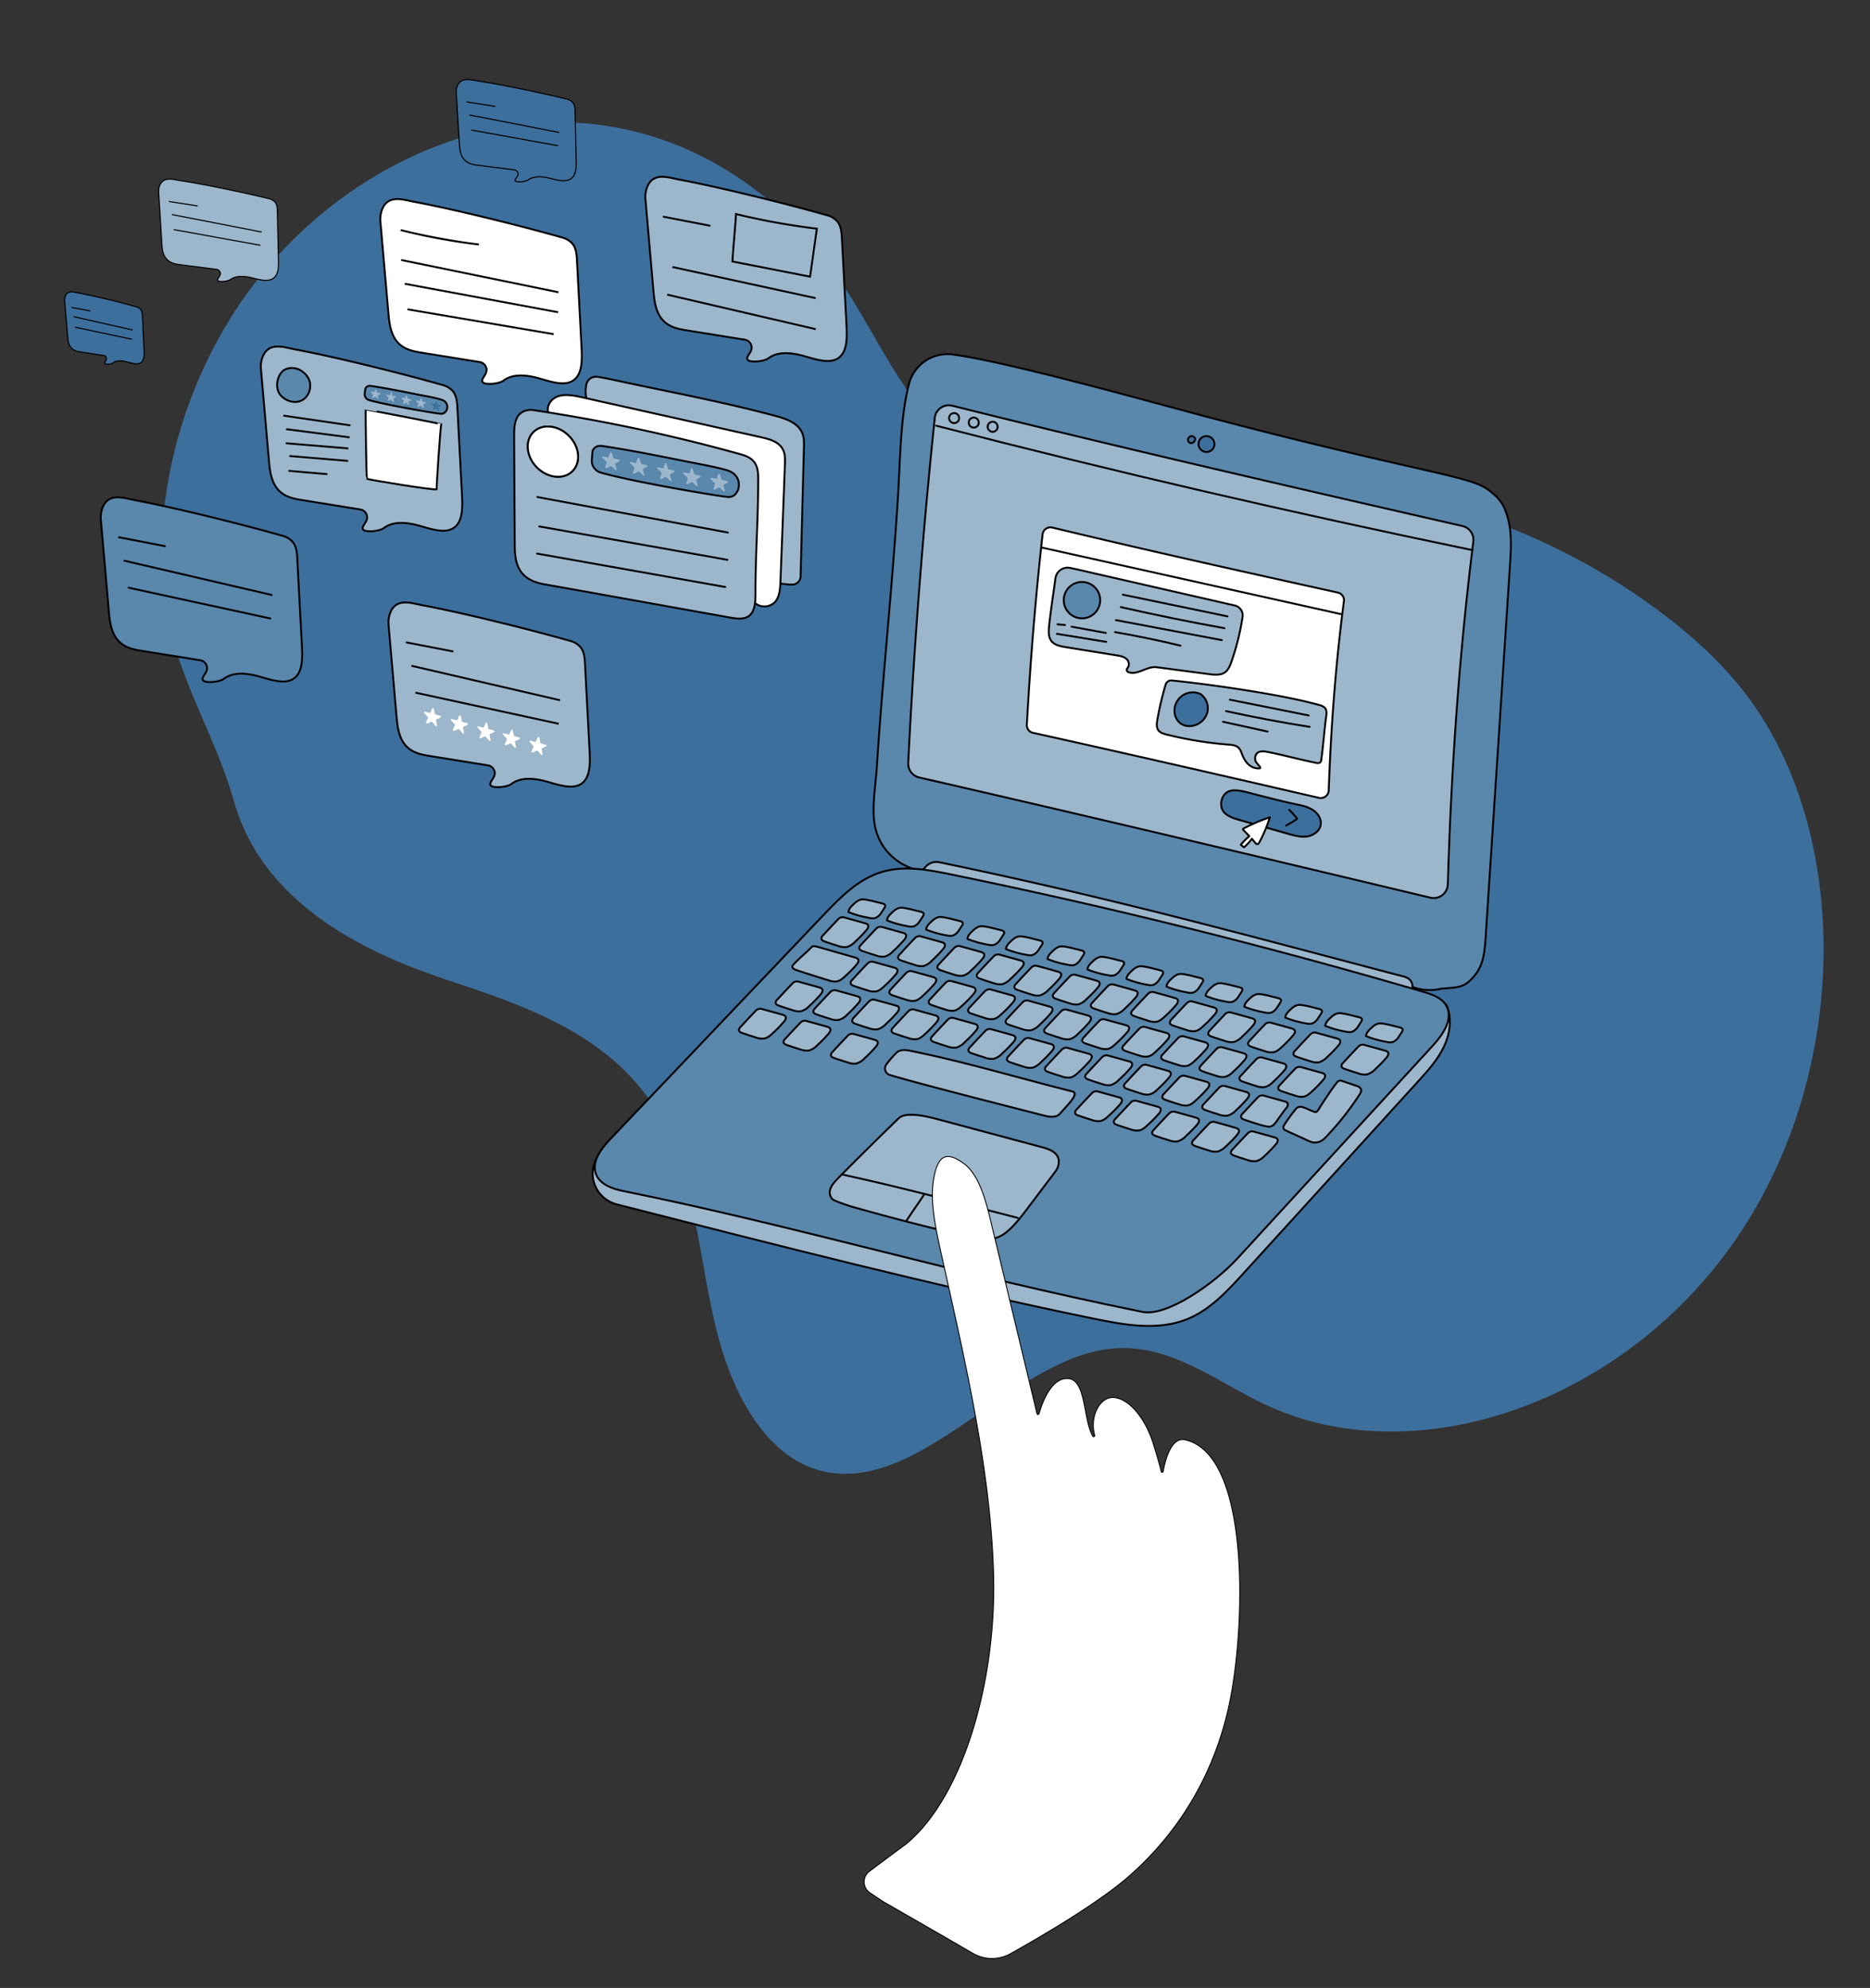 <?xml version="1.0" encoding="UTF-8"?>
<svg xmlns="http://www.w3.org/2000/svg" viewBox="0 0 985.31 1047.56">
  <rect x="0" y="0" width="985.31" height="1047.56" fill="#333333" stroke="none"/>
  <defs>
    <style>.cls-1,.cls-12,.cls-6{fill:#3d6f9d;}.cls-11,.cls-2,.cls-5,.cls-8{fill:#9cb7cc;}.cls-10,.cls-11,.cls-12,.cls-13,.cls-15,.cls-2,.cls-3,.cls-4,.cls-6,.cls-7,.cls-8,.cls-9{stroke:#000;}.cls-2,.cls-3,.cls-4,.cls-6,.cls-7{stroke-linecap:round;stroke-linejoin:round;}.cls-13,.cls-14,.cls-3,.cls-9{fill:#fff;}.cls-10,.cls-4{fill:#5a87ac;}.cls-15,.cls-7{fill:none;}.cls-10,.cls-11,.cls-12,.cls-13,.cls-15,.cls-8,.cls-9{stroke-miterlimit:10;}.cls-11,.cls-12{stroke-width:0.58px;}.cls-13{stroke-width:0.48px;}</style>
  </defs>
  <g id="Layer_2" data-name="Layer 2">
    <path class="cls-1" d="M123.34,422.45c-8-28.32-22.3-52.82-30.89-80.83C74,281.39,92.08,204,134.09,149.38S239.38,63.51,297.58,64.47s110.54,32.61,144,81.7c21,30.76,35.72,68.82,64.53,89.93,40.22,29.46,96.55,18.67,147.75,17.29,79.4-2.13,155.67,21.28,218.06,66.92,16.84,12.32,32.74,26.28,46.12,43.1,56,70.47,58.13,195.24.05,284.48-59.47,91.38-172.65,130.2-252.7,91.65-25.17-12.11-48.78-31.08-77.79-29.06C536.44,714,489.85,781.36,440,776.36c-33.79-3.39-53.75-39.61-62.65-76.12s-11.06-77-27.75-108.59c-22.59-42.75-65.87-59.18-107-72.93C213.55,509,141.41,486.29,123.34,422.45Z"></path>
    <path class="cls-2" d="M308.88,209.67a19.68,19.68,0,0,1,.08-7.13,5.16,5.16,0,0,1,6.1-3.92c3.81.55,8.92,1.71,11.8,2.33,27.77,5.94,55.2,11.05,82.53,18.44,4.92,1.33,10.6,3.43,13,8.13,1.32,2.59,1.28,5.37,1.21,8l-1.75,68.08a4.4,4.4,0,0,1-3.77,4.4c-1.85.29-7-.6-6.9-.4"></path>
    <path class="cls-3" d="M288.88,217.72c-1.18-4.33,1.89-8.05,5.81-9.09s8.46-.07,12.81.91l94.07,21c3.84.86,8.24,2.11,10.51,5.59,1.64,2.54,1.61,5.49,1.51,8.2L411.24,306c-.15,3.85-.36,7.89-2.47,10.74a7.78,7.78,0,0,1-10.42,1.45"></path>
    <path class="cls-2" d="M280.7,216.06a904,904,0,0,1,108.83,23.13c2.63.73,5.47,1.6,7.41,3.75,2.38,2.64,2.55,6.25,2.55,9.44,0,22.11-1.44,38.44-1.44,60.55,0,4.39-.22,9.25-3.44,11.64s-8.25,1.15-12.74.35c-33.64-6-62.6-11.26-94.95-17-3.73-.67-7.72-1.91-10.71-4.7-4.55-4.25-5-10.73-5-16.29l-.32-56.45c0-3.74,0-7.63,1.66-10.65S278,215.66,280.7,216.06Z"></path>
    <path class="cls-4" d="M312.13,238.45l-.32,4.34A6.5,6.5,0,0,0,316.4,249c16.33,4.74,61.2,12.37,67.17,12.88,6.23.53,8.79-10.42.6-13.68-2.93-1.16-11.46-2.87-14.44-3.45C350.94,241.11,337,238,317.29,235,314.51,234.6,312.31,236.06,312.13,238.45Z"></path>
    <path class="cls-5" d="M322.37,238.73l.77,2.54a.6.6,0,0,0,.45.41l2.49.49c.44.09.64.67.29.87l-2.05,1.13a.38.38,0,0,0-.16.46l.79,2.62c.14.44-.36.69-.72.35l-2-1.86a.47.47,0,0,0-.56-.11l-2,1.08a.55.55,0,0,1-.73-.64l.77-2.3a.54.54,0,0,0-.17-.53l-2.07-1.94c-.35-.34-.16-.85.28-.76l2.5.49a.36.36,0,0,0,.44-.23l.74-2.25C321.62,238.15,322.24,238.27,322.37,238.73Z"></path>
    <path class="cls-5" d="M336.94,241.6l.77,2.54a.59.59,0,0,0,.44.41l2.49.49c.45.09.64.68.29.87l-2.05,1.14a.39.39,0,0,0-.16.46l.79,2.61c.14.45-.36.69-.72.35l-2-1.86a.5.5,0,0,0-.57-.11l-2,1.08c-.35.2-.85-.24-.72-.63l.76-2.31a.54.54,0,0,0-.17-.53l-2.06-1.94c-.36-.33-.17-.85.27-.76l2.5.49a.36.36,0,0,0,.44-.23l.74-2.24C336.18,241,336.8,241.15,336.94,241.6Z"></path>
    <path class="cls-5" d="M351.26,244.43,352,247a.64.64,0,0,0,.45.41l2.49.49c.45.09.64.68.29.87l-2.05,1.13a.39.39,0,0,0-.16.47l.79,2.61c.14.45-.36.69-.72.35l-2-1.86a.47.47,0,0,0-.56-.11l-2,1.08c-.35.2-.86-.24-.72-.64l.76-2.3a.54.54,0,0,0-.17-.53L346.43,247c-.36-.34-.17-.85.27-.76l2.5.49a.36.36,0,0,0,.44-.23l.74-2.25C350.51,243.85,351.13,244,351.26,244.43Z"></path>
    <path class="cls-5" d="M365,247.14l.77,2.54a.59.59,0,0,0,.45.41l2.49.49c.44.09.64.68.29.87L367,252.59a.37.37,0,0,0-.16.46l.79,2.61c.14.45-.36.69-.72.35l-2-1.86a.49.49,0,0,0-.56-.11l-2,1.08a.55.55,0,0,1-.73-.63l.76-2.31a.53.53,0,0,0-.16-.53l-2.07-1.94c-.35-.33-.16-.85.28-.76l2.49.49a.36.36,0,0,0,.44-.23l.75-2.24C364.26,246.57,364.87,246.69,365,247.14Z"></path>
    <path class="cls-5" d="M379.37,250l.77,2.55a.59.59,0,0,0,.45.4l2.49.5c.44.08.64.67.29.87l-2.05,1.13a.37.37,0,0,0-.16.46l.79,2.61c.14.45-.36.69-.72.36l-2-1.87a.51.51,0,0,0-.56-.11l-2,1.09a.55.55,0,0,1-.73-.64l.76-2.31a.51.51,0,0,0-.16-.52l-2.07-2c-.35-.33-.16-.84.28-.75l2.49.49a.37.37,0,0,0,.44-.23l.75-2.25C378.62,249.4,379.23,249.52,379.37,250Z"></path>
    <path class="cls-2" d="M283.15,261.92l100.35,18.7"></path>
    <path class="cls-2" d="M284.14,277.41c34.91,6.23,64.09,11.34,99.13,17.59"></path>
    <path class="cls-2" d="M283,291.72c34.91,6.23,64.09,11.34,99.13,17.6"></path>
    <ellipse class="cls-4" cx="291.34" cy="238" rx="11.83" ry="14.54" transform="translate(-82.84 276.95) rotate(-45.19)"></ellipse>
    <ellipse class="cls-3" cx="291.34" cy="238" rx="11.83" ry="14.54" transform="translate(-82.84 276.95) rotate(-45.19)"></ellipse>
    <path class="cls-4" d="M502,186.8a21,21,0,0,0-23.11,15.71c-4.57,17.6-4.57,40.6-5.73,58.91C470,311.47,465,357.29,462,404.29c-.62,9.74-2.95,22.23-.83,31.75.13.6.28,1.19.45,1.78,3.15,11.16,12.83,19.25,24.25,21.22a2102.22,2102.22,0,0,1,259.73,61.5,25.78,25.78,0,0,0,13.8.46c4.37-1.07,9.35-2.93,11.68-6,5.85-7.82,6.68-18.18,7.29-27.93q6.48-102.33,13-204.68a41.14,41.14,0,0,0-1.82-15.11c-5.74-18-9.5-9.72-152.08-47.23C609,212.52,531.77,190.76,502,186.8Z"></path>
    <path class="cls-2" d="M485.19,464a7.1,7.1,0,0,0,5,3.72c83.84,18.26,141,33,237.29,58.13,4.41,1.15,9.22,2.34,13.29,0a6.63,6.63,0,0,0,3.3-7.32c-.67-2.52-2.67-3.5-4.7-4-86.75-22.8-152.8-41.16-244.46-60.17a7.55,7.55,0,0,0-6.95,2.15C486,458.54,484,461.41,485.19,464Z"></path>
    <path class="cls-2" d="M492.54,220.19q-9.48,90.56-14,181.88a7.45,7.45,0,0,0,5.78,7.62c89.71,20.57,179.28,41.84,269.36,63.35a7.46,7.46,0,0,0,9.18-7c1.78-59.94,5.84-119.86,13.44-180.65a7.44,7.44,0,0,0-5.71-8.19c-90-20.58-179.95-41.21-268.89-63.42A7.44,7.44,0,0,0,492.54,220.19Z"></path>
    <path class="cls-2" d="M524.53,222.7a2.64,2.64,0,1,0,.69,3.7A2.75,2.75,0,0,0,524.53,222.7Z"></path>
    <path class="cls-2" d="M514.57,220.5a2.64,2.64,0,1,0,.69,3.69A2.74,2.74,0,0,0,514.57,220.5Z"></path>
    <path class="cls-3" d="M549.34,281.54q-5.55,50-8.29,100.43a4.07,4.07,0,0,0,3.22,4.19c50.19,11.13,100.3,22.63,150.7,34.27a4.2,4.2,0,0,0,5.15-3.91c1.16-33.09,3.59-66.17,8-99.75a4.08,4.08,0,0,0-3.18-4.5C654.6,301.14,604.27,290,554.52,278A4.22,4.22,0,0,0,549.34,281.54Z"></path>
    <path class="cls-2" d="M549,288.55l157.53,35.06"></path>
    <path class="cls-2" d="M493.3,224.33c95.32,24.58,186.11,45.58,282.5,65.56"></path>
    <path class="cls-2" d="M563.94,299.29a6.5,6.5,0,0,0-7.84,5.52c-1.09,8.32-2.55,17.34-3.32,25.08-.27,2.72-.46,5.73,1.21,7.89s4.62,2.75,7.32,3.19l27,4.36c2.12.34,4.44.8,5.77,2.48a3.5,3.5,0,0,1,0,4.26,1.25,1.25,0,0,0,.27,2c4.66,2.12,10-3.15,15-2.49l27.82,3.67c2.93.39,6.23.68,8.54-1.16,1.53-1.22,2.3-3.15,3-5a132.44,132.44,0,0,0,6-23.94,5.36,5.36,0,0,0-4.1-6.07l-76.91-17.61C570.1,300.63,567.33,300,563.94,299.29Z"></path>
    <path class="cls-2" d="M504.21,218.13a2.64,2.64,0,1,0,.69,3.7A2.75,2.75,0,0,0,504.21,218.13Z"></path>
    <path class="cls-4" d="M568.94,306.73a9.59,9.59,0,1,0,10,5.81A9.71,9.71,0,0,0,568.94,306.73Z"></path>
    <path class="cls-2" d="M557.23,329l3.9.34"></path>
    <path class="cls-2" d="M564.64,330.23l18,3.3"></path>
    <path class="cls-2" d="M556.88,334l26,4.23"></path>
    <path class="cls-2" d="M591.62,313.36l55.16,11.44"></path>
    <path class="cls-2" d="M762,529.38c3.24,6.94,2.11,15.28-1.19,22.2s-8.52,12.68-13.67,18.34l-91.89,101c-8.7,9.56-17.82,19.43-29.81,24.25-15.58,6.26-33.15,3-49.59-.39-82.07-16.81-168.13-39-250.9-60.13-10.56-2.7-16-14.72-10.57-24.17,0-.07.54-.47.58-.53"></path>
    <path class="cls-4" d="M602,691.31c12.84,2.6,37.87-14.94,50.17-28.34L754.81,551.16c5.44-5.93,11.23-14.3,7.22-21.28-2.42-4.19-7.5-5.9-12.14-7.26q-122.88-36-248.45-61.77c-12.3-2.53-25.24-5-37.23-1.23-12.26,3.81-21.67,13.47-30.53,22.78L321.6,600.2c-4.92,5.16-10.22,12.12-7.49,18.7,2.23,5.38,8.63,7.58,14.34,8.73C420.74,646.32,502,671.06,602,691.31Z"></path>
    <path class="cls-2" d="M590.54,319.91q27.18,6.18,54.6,11.12"></path>
    <path class="cls-2" d="M588,326.77l55.77,10.54"></path>
    <path class="cls-2" d="M587.52,333.09q17.34,3,34.45,7.13"></path>
    <path class="cls-2" d="M655.78,424.6q13.32,3.18,26.5,6.89"></path>
    <path class="cls-6" d="M661.54,418.65c-3.86-.94-9-2.78-12.94-2s-5.93,5.26-4.88,9.09c1,3.6,5.13,5.15,8.73,6.17l26.36,7.49c3.2.91,6.51,1.83,9.8,1.38s6.59-2.64,7.24-5.9c.63-3.1-1.32-6.27-4-8s-5.82-2.43-8.93-3.05C675.89,422.4,669.16,420.51,661.54,418.65Z"></path>
    <path class="cls-2" d="M617.36,358.59a3,3,0,0,0-3.17,2.14,163.49,163.49,0,0,0-4.38,18.56c-.33,1.88-.58,4,.55,5.54,1,1.34,2.71,1.84,4.32,2.24a198.4,198.4,0,0,0,32.5,5.29c2,.15,4.11.35,5.5,1.75,1.14,1.15,1.49,2.83,2.15,4.3,1.54,3.46,4.29,6.81,8.86,6.44,1.39-.11-1.71-2.5-2.13-3.84a4.08,4.08,0,0,1,.65-3.95c1.38-1.49,3.77-1.21,5.76-.82,8.37,1.66,17.17,4.09,25.54,5.75a2.47,2.47,0,0,0,2.07-.21,2.44,2.44,0,0,0,.63-1.6c1-7.32,1.57-15.41,2.57-22.73.2-1.45.35-3.07-.53-4.25a5.66,5.66,0,0,0-3.16-1.69C672.26,365.09,628.24,359.56,617.36,358.59Z"></path>
    <path class="cls-6" d="M632.42,365.67a9.66,9.66,0,0,0-13.51,10,8.14,8.14,0,0,0,3,5.45,8.31,8.31,0,0,0,6.17,1.42,10,10,0,0,0,8-6.87,9.26,9.26,0,0,0-3.45-9.89S632.65,365.77,632.42,365.67Z"></path>
    <path class="cls-2" d="M648,368.7,689.5,377"></path>
    <path class="cls-2" d="M646,374.72q21.9,4.81,44,8.3"></path>
    <path class="cls-2" d="M644.37,380.33l23.53,5.17"></path>
    <path class="cls-3" d="M655.48,446.5a33.17,33.17,0,0,0,4.18-4.47c.71.76,1.31,1.66,2.06,2.45a1,1,0,0,0,1.62-.22,73.1,73.1,0,0,0,5.75-13.6,96.74,96.74,0,0,0-14,6,.36.36,0,0,0-.09.56c1.08,1.13,2.16,2.27,3.28,3.4a36.33,36.33,0,0,0-4.51,4.52C654.33,445.61,655.48,446.5,655.48,446.5Z"></path>
    <path class="cls-2" d="M447.12,480.33c.29-1.73,1.67-3,3-4.18a8.27,8.27,0,0,1,3.19-2.06,7.18,7.18,0,0,1,2.92,0,50.59,50.59,0,0,1,5,1.08l3.67.91c.63.16,1.39.44,1.51,1.08a1.74,1.74,0,0,1-.36,1.18c-.53.87-1.09,1.73-1.67,2.56a6.53,6.53,0,0,1-3.25,2.88,6.89,6.89,0,0,1-3.34-.14,51.87,51.87,0,0,1-10.68-3S447.08,480.56,447.12,480.33Z"></path>
    <path class="cls-2" d="M467.39,484.72c.28-1.72,1.67-3,3-4.18a8.43,8.43,0,0,1,3.2-2.06,7.18,7.18,0,0,1,2.92,0,50.36,50.36,0,0,1,5,1.07l3.68.92c.63.16,1.38.43,1.51,1.08a1.71,1.71,0,0,1-.36,1.17c-.53.87-1.09,1.73-1.67,2.57a6.62,6.62,0,0,1-3.25,2.88A7,7,0,0,1,478,488a52,52,0,0,1-10.69-3S467.35,485,467.39,484.72Z"></path>
    <path class="cls-2" d="M488,489.61c.29-1.73,1.68-3,3-4.18a8.31,8.31,0,0,1,3.2-2.06,7.13,7.13,0,0,1,2.91,0,50,50,0,0,1,5,1.08l3.67.91c.64.16,1.39.44,1.52,1.08a1.79,1.79,0,0,1-.36,1.18c-.53.87-1.09,1.73-1.67,2.56A6.55,6.55,0,0,1,502,493a7,7,0,0,1-3.33-.14,51.78,51.78,0,0,1-10.69-3S488,489.84,488,489.61Z"></path>
    <path class="cls-2" d="M509.79,494.46c.29-1.72,1.67-3,3-4.18a8.47,8.47,0,0,1,3.19-2.06,7.18,7.18,0,0,1,2.92,0,49.94,49.94,0,0,1,5,1.07l3.67.92c.64.16,1.39.43,1.52,1.08a1.75,1.75,0,0,1-.37,1.18c-.53.87-1.08,1.72-1.66,2.56a6.55,6.55,0,0,1-3.26,2.88,7,7,0,0,1-3.33-.14,51.81,51.81,0,0,1-10.69-3S509.75,494.69,509.79,494.46Z"></path>
    <path class="cls-2" d="M530.07,499.81c.29-1.73,1.67-3,3-4.18a8.35,8.35,0,0,1,3.19-2.06,7.18,7.18,0,0,1,2.92,0,50,50,0,0,1,5,1.08l3.67.92c.64.16,1.39.43,1.52,1.07a1.73,1.73,0,0,1-.37,1.18c-.53.87-1.08,1.73-1.66,2.56a6.55,6.55,0,0,1-3.26,2.88,6.85,6.85,0,0,1-3.33-.14,51.78,51.78,0,0,1-10.69-3S530,500,530.07,499.81Z"></path>
    <path class="cls-2" d="M552,505.08c.29-1.72,1.68-3,3-4.18a8.47,8.47,0,0,1,3.19-2.06,7.18,7.18,0,0,1,2.92,0,49.94,49.94,0,0,1,5,1.07l3.67.92c.64.16,1.39.43,1.52,1.08a1.72,1.72,0,0,1-.37,1.17c-.53.87-1.08,1.73-1.66,2.57a6.64,6.64,0,0,1-3.26,2.88,7,7,0,0,1-3.33-.15,51.78,51.78,0,0,1-10.69-3S551.91,505.31,552,505.08Z"></path>
    <path class="cls-2" d="M573,510.6c.29-1.73,1.68-3,3-4.18a8.35,8.35,0,0,1,3.19-2.06,7.18,7.18,0,0,1,2.92,0,50,50,0,0,1,5,1.08l3.67.92c.64.16,1.39.43,1.52,1.07a1.78,1.78,0,0,1-.36,1.18c-.53.87-1.09,1.73-1.67,2.56A6.55,6.55,0,0,1,587,514a6.85,6.85,0,0,1-3.33-.14,51.78,51.78,0,0,1-10.69-3S573,510.83,573,510.6Z"></path>
    <path class="cls-2" d="M593.59,515.56c.29-1.72,1.67-3,3-4.18a8.47,8.47,0,0,1,3.19-2.06,7.18,7.18,0,0,1,2.92,0,49.94,49.94,0,0,1,5,1.07l3.67.92c.64.16,1.39.43,1.51,1.08a1.65,1.65,0,0,1-.36,1.17c-.53.88-1.08,1.73-1.66,2.57a6.69,6.69,0,0,1-3.26,2.88,7.1,7.1,0,0,1-3.33-.14,52.44,52.44,0,0,1-10.69-3S593.55,515.79,593.59,515.56Z"></path>
    <path class="cls-2" d="M614.66,519.61c.29-1.72,1.67-3,3-4.18a8.39,8.39,0,0,1,3.19-2.06,7.18,7.18,0,0,1,2.92,0,50.55,50.55,0,0,1,5,1.07l3.67.92c.64.16,1.39.43,1.51,1.08a1.7,1.7,0,0,1-.36,1.17c-.53.88-1.08,1.73-1.67,2.57a6.62,6.62,0,0,1-3.25,2.88,7.15,7.15,0,0,1-3.34-.14,52.53,52.53,0,0,1-10.68-3S614.62,519.84,614.66,519.61Z"></path>
    <path class="cls-2" d="M635.31,524.5c.28-1.73,1.67-3,3-4.18a8.31,8.31,0,0,1,3.2-2.06,7.17,7.17,0,0,1,2.92,0,50.59,50.59,0,0,1,5,1.08l3.67.92c.63.15,1.38.43,1.51,1.07a1.72,1.72,0,0,1-.36,1.18c-.53.87-1.09,1.73-1.67,2.56a6.53,6.53,0,0,1-3.25,2.88,6.89,6.89,0,0,1-3.34-.14,51.69,51.69,0,0,1-10.68-3S635.27,524.73,635.31,524.5Z"></path>
    <path class="cls-2" d="M655.7,530.21c.29-1.72,1.67-3,3-4.18a8.39,8.39,0,0,1,3.19-2.06,7,7,0,0,1,2.92,0,49.94,49.94,0,0,1,5,1.07l3.67.92c.64.16,1.39.43,1.51,1.07a1.72,1.72,0,0,1-.36,1.18c-.53.87-1.08,1.73-1.66,2.57a6.62,6.62,0,0,1-3.26,2.87,6.85,6.85,0,0,1-3.33-.14,51.78,51.78,0,0,1-10.69-3S655.66,530.44,655.7,530.21Z"></path>
    <path class="cls-2" d="M677.26,535.92c.29-1.72,1.67-3,3-4.18a8.39,8.39,0,0,1,3.19-2.06,7.18,7.18,0,0,1,2.92,0,49.94,49.94,0,0,1,5,1.07l3.67.92c.64.16,1.39.43,1.51,1.08a1.74,1.74,0,0,1-.36,1.18c-.53.87-1.08,1.72-1.66,2.56a6.59,6.59,0,0,1-3.26,2.88,7,7,0,0,1-3.33-.14,51.81,51.81,0,0,1-10.69-3S677.22,536.15,677.26,535.92Z"></path>
    <path class="cls-2" d="M698.31,540.28c.29-1.72,1.67-3,3-4.17a8.35,8.35,0,0,1,3.19-2.06,7.18,7.18,0,0,1,2.92,0,50,50,0,0,1,5,1.08l3.67.91c.64.16,1.39.44,1.52,1.08a1.75,1.75,0,0,1-.37,1.18c-.53.87-1.08,1.73-1.66,2.56a6.55,6.55,0,0,1-3.26,2.88,7,7,0,0,1-3.33-.14,51.78,51.78,0,0,1-10.69-3S698.27,540.52,698.31,540.28Z"></path>
    <path class="cls-2" d="M719.78,545.68c.29-1.72,1.67-3,3-4.18a8.39,8.39,0,0,1,3.19-2.06,7.18,7.18,0,0,1,2.92,0,50.55,50.55,0,0,1,5,1.07l3.67.92c.63.16,1.39.43,1.51,1.08a1.71,1.71,0,0,1-.36,1.17c-.53.87-1.09,1.73-1.67,2.57a6.62,6.62,0,0,1-3.25,2.88,7,7,0,0,1-3.34-.15,51.87,51.87,0,0,1-10.68-3S719.74,545.91,719.78,545.68Z"></path>
    <path class="cls-2" d="M444.81,483.45a3.12,3.12,0,0,0-3.09.85q-4.11,4.29-8.13,8.67a2.23,2.23,0,0,0-.81,1.65c.09.82,1,1.25,1.78,1.52q3.48,1.22,7,2.29a9.59,9.59,0,0,0,4.63.59,9.83,9.83,0,0,0,4.47-2.87,63.54,63.54,0,0,0,5.94-6.12c.62-.76,1.22-1.82.7-2.65a2.45,2.45,0,0,0-1.5-.86C452.82,485.65,447.56,484.22,444.81,483.45Z"></path>
    <path class="cls-2" d="M464.78,488.49a3.12,3.12,0,0,0-3.09.85q-4.11,4.29-8.13,8.67a2.28,2.28,0,0,0-.82,1.65c.1.82,1,1.25,1.79,1.53q3.48,1.2,7,2.28a9.55,9.55,0,0,0,4.62.6,9.71,9.71,0,0,0,4.47-2.88,64.86,64.86,0,0,0,5.95-6.12c.62-.76,1.22-1.82.69-2.65a2.53,2.53,0,0,0-1.49-.86C472.79,490.69,467.52,489.26,464.78,488.49Z"></path>
    <path class="cls-2" d="M485.21,493.44a3.12,3.12,0,0,0-3.09.85Q478,498.58,474,503a2.28,2.28,0,0,0-.82,1.65c.1.82,1,1.25,1.79,1.53q3.48,1.2,7,2.28a9.55,9.55,0,0,0,4.62.6,9.71,9.71,0,0,0,4.47-2.88A63.65,63.65,0,0,0,497,500c.62-.76,1.22-1.82.69-2.65a2.53,2.53,0,0,0-1.49-.86C493.22,495.64,488,494.21,485.21,493.44Z"></path>
    <path class="cls-2" d="M505.94,498.6a3.12,3.12,0,0,0-3.09.85q-4.11,4.29-8.13,8.68a2.24,2.24,0,0,0-.82,1.64c.1.82,1,1.25,1.79,1.53q3.48,1.2,7,2.28a9.55,9.55,0,0,0,4.62.6,9.71,9.71,0,0,0,4.47-2.88,64.72,64.72,0,0,0,5.95-6.11c.62-.76,1.22-1.83.69-2.66a2.53,2.53,0,0,0-1.49-.86C514,500.8,508.68,499.37,505.94,498.6Z"></path>
    <path class="cls-2" d="M526.68,503.06a3.12,3.12,0,0,0-3.09.85q-4.11,4.29-8.14,8.67a2.3,2.3,0,0,0-.81,1.65c.09.82,1,1.25,1.79,1.53q3.48,1.2,7,2.28a9.55,9.55,0,0,0,4.62.6,9.71,9.71,0,0,0,4.47-2.88,64.86,64.86,0,0,0,6-6.12c.61-.76,1.22-1.82.69-2.65a2.53,2.53,0,0,0-1.49-.86C534.69,505.26,529.42,503.83,526.68,503.06Z"></path>
    <path class="cls-2" d="M546.48,509a3.1,3.1,0,0,0-3.09.85q-4.11,4.29-8.13,8.67a2.26,2.26,0,0,0-.81,1.65c.09.82,1,1.25,1.78,1.52,2.33.81,4.66,1.57,7,2.29a9.6,9.6,0,0,0,4.63.59,9.83,9.83,0,0,0,4.47-2.87,63.54,63.54,0,0,0,5.94-6.12c.62-.76,1.22-1.82.7-2.65a2.45,2.45,0,0,0-1.5-.86C554.49,511.15,549.23,509.72,546.48,509Z"></path>
    <path class="cls-2" d="M566.75,513.69a3.11,3.11,0,0,0-3.09.84q-4.11,4.31-8.13,8.68a2.24,2.24,0,0,0-.81,1.64c.09.83,1,1.26,1.78,1.53,2.33.8,4.66,1.57,7,2.29a9.59,9.59,0,0,0,4.63.59,9.83,9.83,0,0,0,4.47-2.87,63.54,63.54,0,0,0,5.94-6.12c.62-.76,1.22-1.83.7-2.65a2.45,2.45,0,0,0-1.5-.86C574.76,515.89,569.5,514.46,566.75,513.69Z"></path>
    <path class="cls-2" d="M586.79,518.81a3.14,3.14,0,0,0-3.1.85q-4.11,4.29-8.13,8.68a2.23,2.23,0,0,0-.81,1.64c.09.82,1,1.25,1.78,1.53,2.33.8,4.66,1.56,7,2.28a9.61,9.61,0,0,0,4.63.6,9.77,9.77,0,0,0,4.47-2.88,64.61,64.61,0,0,0,5.94-6.11c.62-.76,1.22-1.83.7-2.66a2.55,2.55,0,0,0-1.5-.86C594.79,521,589.53,519.58,586.79,518.81Z"></path>
    <path class="cls-2" d="M608,522.82a3.13,3.13,0,0,0-3.09.85q-4.11,4.29-8.13,8.67A2.26,2.26,0,0,0,596,534c.09.82,1,1.25,1.78,1.52,2.33.81,4.66,1.57,7,2.29a9.61,9.61,0,0,0,4.63.6c1.76-.36,3.16-1.65,4.47-2.88a63.54,63.54,0,0,0,5.94-6.12c.62-.76,1.22-1.82.7-2.65a2.55,2.55,0,0,0-1.5-.86C616,525,610.74,523.59,608,522.82Z"></path>
    <path class="cls-2" d="M628.43,527.77a3.14,3.14,0,0,0-3.1.85q-4.11,4.29-8.13,8.67a2.26,2.26,0,0,0-.81,1.65c.09.82,1,1.25,1.78,1.52,2.33.81,4.66,1.57,7,2.29a9.61,9.61,0,0,0,4.63.6c1.76-.36,3.16-1.65,4.47-2.88a63.54,63.54,0,0,0,5.94-6.12c.62-.76,1.22-1.82.7-2.65a2.55,2.55,0,0,0-1.5-.86C636.43,530,631.17,528.54,628.43,527.77Z"></path>
    <path class="cls-2" d="M648.65,533.54a3.13,3.13,0,0,0-3.1.84q-4.11,4.3-8.13,8.68a2.23,2.23,0,0,0-.81,1.64c.09.83,1,1.26,1.78,1.53,2.33.8,4.66,1.57,7,2.28a9.61,9.61,0,0,0,4.63.6,9.83,9.83,0,0,0,4.47-2.87,64.72,64.72,0,0,0,5.94-6.12c.62-.76,1.22-1.83.7-2.65a2.45,2.45,0,0,0-1.5-.86C656.65,535.74,651.39,534.3,648.65,533.54Z"></path>
    <path class="cls-2" d="M669.65,538.91a3.12,3.12,0,0,0-3.09.85q-4.11,4.29-8.13,8.67a2.23,2.23,0,0,0-.81,1.65c.09.82,1,1.25,1.78,1.52,2.33.81,4.66,1.57,7,2.29a9.47,9.47,0,0,0,4.63.59c1.76-.35,3.16-1.64,4.47-2.87a63.54,63.54,0,0,0,5.94-6.12c.62-.76,1.22-1.82.7-2.65a2.5,2.5,0,0,0-1.5-.86C677.66,541.11,672.4,539.68,669.65,538.91Z"></path>
    <path class="cls-2" d="M693.55,544.2a3.11,3.11,0,0,0-3.09.85q-4.12,4.29-8.14,8.68a2.26,2.26,0,0,0-.81,1.64c.09.82,1,1.25,1.79,1.53q3.48,1.2,7,2.28a9.55,9.55,0,0,0,4.62.6,9.77,9.77,0,0,0,4.47-2.88,64.61,64.61,0,0,0,5.94-6.11c.62-.76,1.22-1.83.7-2.66a2.56,2.56,0,0,0-1.49-.86C701.55,546.4,696.29,545,693.55,544.2Z"></path>
    <path class="cls-2" d="M431.25,499.07c-1.11-.31-2.82-.87-3.61,0-2.75,2.86-7.05,6.36-9.68,9.33-1.76,2,1.94,2.86,2.72,3.14,2.32.8,13.39,4.31,15.74,5a9.43,9.43,0,0,0,4.62.59c1.76-.35,3.17-1.64,4.47-2.87a63.65,63.65,0,0,0,5.95-6.12c.62-.76,1.22-1.82.69-2.65a2.53,2.53,0,0,0-1.49-.86C447.67,503.75,434,499.84,431.25,499.07Z"></path>
    <path class="cls-2" d="M460.2,506.86a3.12,3.12,0,0,0-3.09.85Q453,512,449,516.38a2.23,2.23,0,0,0-.81,1.65c.09.82,1,1.25,1.78,1.52,2.33.81,4.66,1.57,7,2.29a9.47,9.47,0,0,0,4.63.59c1.76-.35,3.16-1.64,4.47-2.87a63.54,63.54,0,0,0,5.94-6.12c.62-.76,1.22-1.82.7-2.65a2.55,2.55,0,0,0-1.5-.86C468.21,509.06,463,507.63,460.2,506.86Z"></path>
    <path class="cls-2" d="M480.63,511.81a3.13,3.13,0,0,0-3.09.85q-4.11,4.29-8.13,8.67a2.26,2.26,0,0,0-.81,1.65c.09.82,1,1.25,1.78,1.52,2.33.81,4.66,1.57,7,2.29a9.48,9.48,0,0,0,4.63.59c1.76-.35,3.16-1.64,4.47-2.87a63.54,63.54,0,0,0,5.94-6.12c.62-.76,1.22-1.82.7-2.65a2.55,2.55,0,0,0-1.5-.86C488.64,514,483.38,512.58,480.63,511.81Z"></path>
    <path class="cls-2" d="M501.36,517a3.13,3.13,0,0,0-3.09.85q-4.11,4.29-8.13,8.67a2.26,2.26,0,0,0-.81,1.65c.09.82,1,1.25,1.78,1.52,2.33.81,4.66,1.57,7,2.29a9.48,9.48,0,0,0,4.63.59c1.76-.35,3.16-1.64,4.47-2.87a63.54,63.54,0,0,0,5.94-6.12c.62-.76,1.22-1.82.7-2.65a2.55,2.55,0,0,0-1.5-.86C509.37,519.17,504.11,517.74,501.36,517Z"></path>
    <path class="cls-2" d="M522.1,521.43a3.12,3.12,0,0,0-3.09.85q-4.11,4.29-8.13,8.67a2.28,2.28,0,0,0-.82,1.65c.1.82,1,1.25,1.79,1.52q3.48,1.21,7,2.29a9.44,9.44,0,0,0,4.62.59c1.76-.35,3.17-1.64,4.47-2.87A63.65,63.65,0,0,0,533.9,528c.62-.76,1.22-1.82.69-2.65a2.5,2.5,0,0,0-1.49-.86C530.11,523.63,524.85,522.2,522.1,521.43Z"></path>
    <path class="cls-2" d="M541.91,527.32a3.11,3.11,0,0,0-3.09.84q-4.12,4.3-8.14,8.68a2.24,2.24,0,0,0-.81,1.64c.09.83,1,1.26,1.79,1.53,2.32.8,4.66,1.57,7,2.29a9.55,9.55,0,0,0,4.62.59,9.83,9.83,0,0,0,4.47-2.87,63.54,63.54,0,0,0,5.94-6.12c.62-.76,1.22-1.83.7-2.65a2.46,2.46,0,0,0-1.49-.86C549.91,529.52,544.65,528.09,541.91,527.32Z"></path>
    <path class="cls-2" d="M562.18,532.06a3.09,3.09,0,0,0-3.09.84q-4.12,4.29-8.14,8.68a2.23,2.23,0,0,0-.81,1.64c.09.83,1,1.26,1.79,1.53q3.48,1.2,7,2.28a9.55,9.55,0,0,0,4.62.6,9.83,9.83,0,0,0,4.47-2.87,65.94,65.94,0,0,0,5.94-6.12c.62-.76,1.22-1.83.7-2.66a2.56,2.56,0,0,0-1.49-.86C570.18,534.26,564.92,532.82,562.18,532.06Z"></path>
    <path class="cls-2" d="M582.21,537.18a3.11,3.11,0,0,0-3.09.85Q575,542.32,571,546.7a2.3,2.3,0,0,0-.81,1.65c.09.82,1,1.25,1.79,1.52q3.48,1.21,7,2.29a9.55,9.55,0,0,0,4.62.6c1.76-.36,3.16-1.65,4.47-2.88a64.86,64.86,0,0,0,6-6.12c.61-.76,1.22-1.82.69-2.65a2.53,2.53,0,0,0-1.49-.86C590.21,539.38,585,538,582.21,537.18Z"></path>
    <path class="cls-2" d="M603.42,541.19a3.11,3.11,0,0,0-3.09.85q-4.12,4.29-8.14,8.67a2.26,2.26,0,0,0-.81,1.65c.09.82,1,1.25,1.79,1.52q3.48,1.22,7,2.29a9.43,9.43,0,0,0,4.62.59c1.76-.35,3.16-1.64,4.47-2.87a63.54,63.54,0,0,0,5.94-6.12c.62-.76,1.22-1.82.7-2.65a2.51,2.51,0,0,0-1.49-.86C611.42,543.39,606.16,542,603.42,541.19Z"></path>
    <path class="cls-2" d="M623.85,546.14a3.11,3.11,0,0,0-3.09.85q-4.12,4.29-8.14,8.67a2.3,2.3,0,0,0-.81,1.65c.09.82,1,1.25,1.79,1.52q3.48,1.21,7,2.29a9.43,9.43,0,0,0,4.62.59c1.76-.35,3.16-1.64,4.47-2.87a64.86,64.86,0,0,0,5.95-6.12c.61-.76,1.22-1.82.69-2.65a2.51,2.51,0,0,0-1.49-.86C631.85,548.34,626.59,546.91,623.85,546.14Z"></path>
    <path class="cls-2" d="M644.07,551.9a3.11,3.11,0,0,0-3.09.85q-4.12,4.29-8.14,8.68a2.26,2.26,0,0,0-.81,1.64c.09.82,1,1.25,1.79,1.53q3.48,1.2,7,2.28a9.55,9.55,0,0,0,4.62.6,9.77,9.77,0,0,0,4.47-2.88,64.61,64.61,0,0,0,5.94-6.11c.62-.76,1.23-1.83.7-2.66a2.56,2.56,0,0,0-1.49-.86C652.07,554.1,646.81,552.67,644.07,551.9Z"></path>
    <path class="cls-2" d="M665.08,557.28a3.09,3.09,0,0,0-3.09.85q-4.12,4.29-8.14,8.67a2.26,2.26,0,0,0-.81,1.65c.09.82,1,1.25,1.79,1.52q3.48,1.21,7,2.29a9.55,9.55,0,0,0,4.62.59,9.83,9.83,0,0,0,4.47-2.87,63.54,63.54,0,0,0,5.94-6.12c.62-.76,1.22-1.82.7-2.65a2.45,2.45,0,0,0-1.5-.86C673.08,559.48,667.82,558.05,665.08,557.28Z"></path>
    <path class="cls-2" d="M685.53,562.32a3.13,3.13,0,0,0-3.09.85q-4.11,4.29-8.13,8.67a2.26,2.26,0,0,0-.81,1.65c.09.82,1,1.25,1.78,1.52,2.33.81,4.66,1.57,7,2.29a9.48,9.48,0,0,0,4.63.59c1.76-.35,3.16-1.64,4.47-2.87a63.54,63.54,0,0,0,5.94-6.12c.62-.76,1.22-1.82.7-2.65a2.45,2.45,0,0,0-1.5-.86C693.54,564.52,688.28,563.09,685.53,562.32Z"></path>
    <path class="cls-2" d="M718.86,550.61a3.11,3.11,0,0,0-3.09.84q-4.11,4.31-8.14,8.68a2.28,2.28,0,0,0-.81,1.64c.09.83,1,1.26,1.79,1.53,2.32.8,4.66,1.57,7,2.29a9.55,9.55,0,0,0,4.62.59,9.77,9.77,0,0,0,4.47-2.87,64.86,64.86,0,0,0,5.95-6.12c.61-.76,1.22-1.83.69-2.65a2.43,2.43,0,0,0-1.49-.86C726.87,552.81,721.6,551.38,718.86,550.61Z"></path>
    <path class="cls-2" d="M420.73,517.28a3.12,3.12,0,0,0-3.09.85q-4.11,4.29-8.13,8.67a2.28,2.28,0,0,0-.82,1.65c.1.82,1,1.25,1.79,1.52q3.48,1.21,7,2.29a9.55,9.55,0,0,0,4.62.6,9.8,9.8,0,0,0,4.47-2.88,63.65,63.65,0,0,0,5.95-6.12c.62-.76,1.22-1.82.69-2.65a2.53,2.53,0,0,0-1.49-.86C428.74,519.48,423.47,518.05,420.73,517.28Z"></path>
    <path class="cls-2" d="M440.6,521.89a3.09,3.09,0,0,0-3.09.85q-4.12,4.29-8.14,8.67a2.26,2.26,0,0,0-.81,1.65c.09.82,1,1.25,1.79,1.52q3.48,1.21,7,2.29a9.55,9.55,0,0,0,4.62.59,9.83,9.83,0,0,0,4.47-2.87,63.54,63.54,0,0,0,5.94-6.12c.62-.76,1.22-1.82.7-2.65a2.46,2.46,0,0,0-1.49-.86C448.6,524.09,443.34,522.66,440.6,521.89Z"></path>
    <path class="cls-2" d="M461,526.84a3.09,3.09,0,0,0-3.09.85q-4.12,4.29-8.14,8.67A2.3,2.3,0,0,0,449,538c.09.82,1,1.25,1.79,1.52q3.48,1.22,7,2.29a9.55,9.55,0,0,0,4.62.59,9.83,9.83,0,0,0,4.47-2.87,63.54,63.54,0,0,0,5.94-6.12c.62-.76,1.22-1.82.7-2.65a2.46,2.46,0,0,0-1.49-.86C469,529,463.77,527.61,461,526.84Z"></path>
    <path class="cls-2" d="M481.76,532a3.11,3.11,0,0,0-3.09.85q-4.12,4.29-8.14,8.67a2.3,2.3,0,0,0-.81,1.65c.09.82,1,1.25,1.79,1.52q3.48,1.21,7,2.29a9.43,9.43,0,0,0,4.62.59c1.76-.35,3.16-1.64,4.47-2.87a63.54,63.54,0,0,0,5.94-6.12c.62-.76,1.22-1.82.7-2.65a2.46,2.46,0,0,0-1.49-.86C489.76,534.2,484.5,532.77,481.76,532Z"></path>
    <path class="cls-2" d="M502.5,536.46a3.12,3.12,0,0,0-3.1.85q-4.11,4.29-8.13,8.67a2.26,2.26,0,0,0-.81,1.65c.09.82,1,1.25,1.78,1.52,2.33.81,4.66,1.57,7,2.29a9.6,9.6,0,0,0,4.63.59,9.83,9.83,0,0,0,4.47-2.87,63.54,63.54,0,0,0,5.94-6.12c.62-.76,1.22-1.82.7-2.65a2.45,2.45,0,0,0-1.5-.86C510.5,538.66,505.24,537.23,502.5,536.46Z"></path>
    <path class="cls-2" d="M522.3,542.35a3.11,3.11,0,0,0-3.09.84q-4.11,4.29-8.14,8.68a2.26,2.26,0,0,0-.81,1.64c.1.83,1,1.26,1.79,1.53q3.48,1.2,7,2.28a9.55,9.55,0,0,0,4.62.6,9.77,9.77,0,0,0,4.47-2.87,66.09,66.09,0,0,0,6-6.12c.61-.76,1.22-1.83.69-2.65a2.43,2.43,0,0,0-1.49-.86C530.31,544.55,525,543.11,522.3,542.35Z"></path>
    <path class="cls-2" d="M542.57,547.08a3.12,3.12,0,0,0-3.09.85q-4.11,4.29-8.14,8.67a2.3,2.3,0,0,0-.81,1.65c.09.82,1,1.25,1.79,1.52q3.48,1.22,7,2.29a9.55,9.55,0,0,0,4.62.6,9.8,9.8,0,0,0,4.47-2.88,64.86,64.86,0,0,0,6-6.12c.61-.76,1.22-1.82.69-2.65a2.53,2.53,0,0,0-1.49-.86C550.58,549.28,545.31,547.85,542.57,547.08Z"></path>
    <path class="cls-2" d="M562.6,552.21a3.12,3.12,0,0,0-3.09.85q-4.11,4.29-8.13,8.67a2.28,2.28,0,0,0-.82,1.65c.1.82,1,1.25,1.79,1.52q3.48,1.22,7,2.29a9.43,9.43,0,0,0,4.62.59c1.76-.35,3.17-1.64,4.47-2.87a63.65,63.65,0,0,0,5.95-6.12c.62-.76,1.22-1.82.69-2.65a2.43,2.43,0,0,0-1.49-.86C570.61,554.41,565.34,553,562.6,552.21Z"></path>
    <path class="cls-2" d="M583.81,556.22a3.1,3.1,0,0,0-3.09.85q-4.11,4.29-8.13,8.67a2.28,2.28,0,0,0-.82,1.65c.1.82,1,1.25,1.79,1.52q3.48,1.22,7,2.29a9.55,9.55,0,0,0,4.62.59,9.77,9.77,0,0,0,4.47-2.87,64.86,64.86,0,0,0,6-6.12c.61-.76,1.22-1.82.69-2.65a2.43,2.43,0,0,0-1.49-.86C591.82,558.42,586.55,557,583.81,556.22Z"></path>
    <path class="cls-2" d="M604.24,561.17a3.1,3.1,0,0,0-3.09.85q-4.11,4.29-8.13,8.67a2.28,2.28,0,0,0-.82,1.65c.1.82,1,1.25,1.79,1.52q3.48,1.21,7,2.29a9.55,9.55,0,0,0,4.62.59,9.77,9.77,0,0,0,4.47-2.87,63.65,63.65,0,0,0,5.95-6.12c.62-.76,1.22-1.82.69-2.65a2.43,2.43,0,0,0-1.49-.86C612.25,563.37,607,561.94,604.24,561.17Z"></path>
    <path class="cls-2" d="M624.46,566.93a3.12,3.12,0,0,0-3.09.85q-4.11,4.29-8.13,8.67a2.28,2.28,0,0,0-.82,1.65c.1.82,1,1.25,1.79,1.52q3.48,1.21,7,2.29a9.43,9.43,0,0,0,4.62.59c1.76-.35,3.17-1.64,4.47-2.87a64.86,64.86,0,0,0,6-6.12c.62-.76,1.22-1.82.69-2.65a2.53,2.53,0,0,0-1.49-.86C632.47,569.13,627.2,567.7,624.46,566.93Z"></path>
    <path class="cls-2" d="M645.47,572.31a3.11,3.11,0,0,0-3.09.84q-4.11,4.3-8.14,8.68a2.28,2.28,0,0,0-.81,1.64c.09.83,1,1.26,1.79,1.53,2.32.8,4.66,1.57,7,2.29a9.55,9.55,0,0,0,4.62.59,9.77,9.77,0,0,0,4.47-2.87,64.86,64.86,0,0,0,5.95-6.12c.61-.76,1.22-1.83.69-2.65a2.43,2.43,0,0,0-1.49-.86C653.48,574.51,648.21,573.08,645.47,572.31Z"></path>
    <path class="cls-2" d="M665.93,577.35a3.11,3.11,0,0,0-3.09.84q-4.12,4.3-8.14,8.68a2.24,2.24,0,0,0-.81,1.64c.09.83,1,1.26,1.79,1.53,2.32.8,4.66,1.57,7,2.29,1.5.46,5.12,1.62,6.66,1.31,1.76-.36,2.92-2.28,3.56-3.14.81-1.1,3-4.36,4.81-6.57.62-.76,1.22-1.83.7-2.65a2.46,2.46,0,0,0-1.49-.86C673.93,579.55,668.67,578.12,665.93,577.35Z"></path>
    <path class="cls-2" d="M401.39,531.67a3.12,3.12,0,0,0-3.09.85q-4.11,4.29-8.13,8.67a2.28,2.28,0,0,0-.82,1.65c.1.82,1,1.25,1.79,1.52q3.48,1.21,7,2.29a9.43,9.43,0,0,0,4.62.59c1.76-.35,3.17-1.64,4.47-2.87a63.65,63.65,0,0,0,5.95-6.12c.62-.76,1.22-1.82.69-2.65a2.53,2.53,0,0,0-1.49-.86C409.4,533.87,404.13,532.44,401.39,531.67Z"></path>
    <path class="cls-2" d="M424.88,538a3.11,3.11,0,0,0-3.09.84q-4.11,4.29-8.14,8.68a2.26,2.26,0,0,0-.81,1.64c.09.83,1,1.26,1.79,1.53q3.48,1.2,7,2.28a9.55,9.55,0,0,0,4.62.6,9.83,9.83,0,0,0,4.47-2.87,66.09,66.09,0,0,0,5.95-6.12c.61-.76,1.22-1.83.69-2.66a2.49,2.49,0,0,0-1.49-.85C432.88,540.19,427.62,538.75,424.88,538Z"></path>
    <path class="cls-2" d="M449.83,544.86a3.13,3.13,0,0,0-3.1.84q-4.11,4.31-8.13,8.68a2.23,2.23,0,0,0-.81,1.64c.09.83,1,1.26,1.78,1.53,2.33.8,4.66,1.57,7,2.28a9.61,9.61,0,0,0,4.63.6,9.83,9.83,0,0,0,4.47-2.87,64.72,64.72,0,0,0,5.94-6.12c.62-.76,1.22-1.83.7-2.65a2.45,2.45,0,0,0-1.5-.86C457.83,547.06,452.57,545.62,449.83,544.86Z"></path>
    <path class="cls-2" d="M578.46,575.16a3.12,3.12,0,0,0-3.09.85q-4.11,4.29-8.13,8.67a2.28,2.28,0,0,0-.82,1.65c.1.82,1,1.25,1.79,1.52q3.48,1.21,7,2.29a9.43,9.43,0,0,0,4.62.59c1.76-.35,3.17-1.64,4.47-2.87a64.86,64.86,0,0,0,6-6.12c.62-.76,1.22-1.82.69-2.65a2.43,2.43,0,0,0-1.49-.86C586.47,577.36,581.2,575.93,578.46,575.16Z"></path>
    <path class="cls-2" d="M598.89,580.11a3.12,3.12,0,0,0-3.09.85q-4.11,4.29-8.13,8.67a2.28,2.28,0,0,0-.82,1.65c.1.82,1,1.25,1.79,1.52q3.48,1.22,7,2.29a9.43,9.43,0,0,0,4.62.59c1.76-.35,3.17-1.64,4.47-2.87a63.65,63.65,0,0,0,6-6.12c.62-.76,1.22-1.82.69-2.65a2.4,2.4,0,0,0-1.49-.86C606.9,582.31,601.63,580.88,598.89,580.11Z"></path>
    <path class="cls-2" d="M619.11,585.87a3.12,3.12,0,0,0-3.09.85q-4.11,4.29-8.13,8.67a2.28,2.28,0,0,0-.82,1.65c.1.82,1,1.25,1.79,1.53q3.48,1.2,7,2.28a9.55,9.55,0,0,0,4.62.6,9.71,9.71,0,0,0,4.47-2.88,64.72,64.72,0,0,0,5.95-6.11c.62-.77,1.22-1.83.69-2.66a2.53,2.53,0,0,0-1.49-.86C627.12,588.07,621.85,586.64,619.11,585.87Z"></path>
    <path class="cls-2" d="M640.12,591.25a3.1,3.1,0,0,0-3.09.85q-4.11,4.29-8.14,8.67a2.3,2.3,0,0,0-.81,1.65c.1.82,1,1.25,1.79,1.52q3.48,1.21,7,2.29a9.55,9.55,0,0,0,4.62.59A9.77,9.77,0,0,0,646,604a64.86,64.86,0,0,0,5.95-6.12c.61-.76,1.22-1.83.69-2.65a2.43,2.43,0,0,0-1.49-.86C648.13,593.45,642.86,592,640.12,591.25Z"></path>
    <path class="cls-2" d="M660.58,596.29a3.09,3.09,0,0,0-3.09.85q-4.12,4.29-8.14,8.67a2.3,2.3,0,0,0-.81,1.65c.09.82,1,1.25,1.79,1.52q3.48,1.21,7,2.29a9.55,9.55,0,0,0,4.62.59,9.83,9.83,0,0,0,4.47-2.87,63.54,63.54,0,0,0,5.94-6.12c.62-.76,1.23-1.82.7-2.65a2.46,2.46,0,0,0-1.49-.86C668.58,598.49,663.32,597.06,660.58,596.29Z"></path>
    <path class="cls-2" d="M698.5,590.39c-.79,1.11-1.9,3-2.58,4.12-.14.22-.24.49-.46.61a1.17,1.17,0,0,1-.89-.09c-1.31-.51-2.6-1.09-4.08-1.73l2.77-1.5"></path>
    <path class="cls-2" d="M690.51,593.36l.29,2.39"></path>
    <path class="cls-4" d="M782.9,257.22c7,4.8,9.81,8.61,11.79,16.41s1.47,16,.94,24L782.79,493.93c-.44,6.84-1.06,14.13-5.31,19.51-5.78,7.3-8.67,6.76-18.06,7.56"></path>
    <path class="cls-6" d="M635.87,229.8a4.19,4.19,0,1,0,4,4.63A4.29,4.29,0,0,0,635.87,229.8Z"></path>
    <path class="cls-6" d="M627.9,229.77a2.38,2.38,0,0,0-1.54.86,1.85,1.85,0,0,0-.34,1.69,1.73,1.73,0,0,0,1.52,1.17,1.91,1.91,0,0,0,1.73-.89c.72-1.18.44-1.54.19-2A2.53,2.53,0,0,0,627.9,229.77Z"></path>
    <path class="cls-2" d="M472.47,554.64a51.64,51.64,0,0,0-5.44,6.25,3.57,3.57,0,0,0,1.81,5.57c12.44,3.77,46.92,12.62,82.22,21.63,2.21.57,5.65.68,7.1-.91,5.11-5.57,7.79-8.47,8.08-10.46a1.4,1.4,0,0,0-1.06-1.54C535.77,567.8,509.9,559.92,481,554,478.2,553.38,474.58,552.67,472.47,554.64Z"></path>
    <path class="cls-2" d="M441.12,621.37c-2.73,2.81-5.73,6.54-2.6,10.45.81,1,8.88,3.6,10.13,4,27.32,7.66,41.08,11,64.11,16.55,5.22,1.26,9.39,1.32,14.13-.9,5-2.32,10.38-9.24,13.69-13.61L556,617.44a8.81,8.81,0,0,0,1.86-4.69c.37-5.26-4.63-7.11-8.85-8.24l-53.74-14.4c-5.91-1.58-12-3.17-17.94-2.5a7.34,7.34,0,0,0-4.25,2.07C467.61,595,450.26,612,441.12,621.37Z"></path>
    <path class="cls-2" d="M477.56,643.35c4-6.18,5.51-8,9.56-14.2"></path>
    <path class="cls-2" d="M443.65,618.88c33.11,7.25,58.8,14.23,92.63,22.9"></path>
    <path class="cls-2" d="M704.49,570.33a2.3,2.3,0,0,1,2.57-.75l7.73,2.66a3.45,3.45,0,0,1,2.25,1.57c.44,1-.17,2.15-.77,3.07a151.85,151.85,0,0,1-18,22.67,8.5,8.5,0,0,1-2.52,1.86c-3.74,1.76-6.26-.35-9.57-1.76-1.68-.71-6.41-2.9-9-4.09a1.68,1.68,0,0,1-.73-2.39c.25-.43.5-.84.65-1.06a92.81,92.81,0,0,1,5.73-7.79,3.16,3.16,0,0,1,3.26-1c2.28.63,6.5,2.95,7.31,2.67,1-.33,1.84-2.2,2.59-3.36C698.76,578.4,701.49,574.17,704.49,570.33Z"></path>
    <path class="cls-7" d="M677.65,435a48,48,0,0,0,5.86-3.54,45.61,45.61,0,0,0-4.21-4.69"></path>
    <path class="cls-8" d="M138.75,187.15a14.45,14.45,0,0,0-1.23,7.7l4.19,48c.45,5.2,1.17,11,4.75,15.11,3.4,3.88,8.22,4.84,12.56,5.54l31,5a4.33,4.33,0,0,1,3.19,2.78c1.26,3.42-2.87,5.65-2,7.57s8.78,1.14,11-.55c4.76-3.65,11.65-3.17,18.1-1.43,7,1.9,15.11,5,19.83.43,3.71-3.57,3.61-10.41,3.28-16.57l-2.42-46c-.16-3-.46-6.29-2.46-8.67a11.15,11.15,0,0,0-5.74-3.3c-23.41-6.62-57.61-15-77.84-18.75C149.43,182.9,142.18,180.33,138.75,187.15Z"></path>
    <path class="cls-8" d="M150.76,226.15l33.45,4.31"></path>
    <path class="cls-8" d="M150.59,233.57l32.9,2.73"></path>
    <path class="cls-8" d="M152.43,240.29l31,2.61"></path>
    <path class="cls-8" d="M152,248.1l20.48,1.77"></path>
    <path class="cls-9" d="M201.71,109.47a14.53,14.53,0,0,0-1.24,7.7l4.19,48c.46,5.2,1.17,11,4.76,15.11,3.4,3.88,8.21,4.84,12.55,5.54l31,5a4.31,4.31,0,0,1,3.18,2.78c1.27,3.42-2.87,5.65-1.95,7.57s8.78,1.14,11-.55c4.76-3.65,11.65-3.18,18.09-1.43,7,1.89,15.12,5,19.84.42,3.71-3.56,3.6-10.4,3.28-16.57L304,137c-.15-2.95-.45-6.28-2.46-8.67a11.17,11.17,0,0,0-5.73-3.29c-23.41-6.63-57.62-15-77.84-18.75C212.39,105.22,205.14,102.65,201.71,109.47Z"></path>
    <path class="cls-10" d="M154.81,194a7.59,7.59,0,0,0-5.67,1.4,8.87,8.87,0,0,0-2.65,4.37,10.18,10.18,0,0,0,0,6.13c1.41,4,6.5,6.63,10.7,5.73s6.55-5.06,6.23-9.16C163,197.49,157.81,194.08,154.81,194Z"></path>
    <path class="cls-8" d="M211.11,121.23a322.64,322.64,0,0,0,41.23,7.6"></path>
    <path class="cls-8" d="M211.37,137l82.87,17"></path>
    <path class="cls-8" d="M213.31,149.54l80.78,15"></path>
    <path class="cls-8" d="M214.72,163l77,13.09"></path>
    <path class="cls-8" d="M341.36,97.71a14.49,14.49,0,0,0-1.24,7.69l4.19,48c.45,5.2,1.17,11,4.76,15.12,3.4,3.87,8.21,4.84,12.55,5.53l31,5a4.33,4.33,0,0,1,3.19,2.78c1.27,3.43-2.87,5.66-2,7.57s8.79,1.14,11-.55c4.76-3.65,11.65-3.17,18.09-1.42,7,1.89,15.11,5,19.84.42,3.7-3.57,3.6-10.41,3.27-16.57l-2.42-46c-.16-3-.46-6.28-2.46-8.67a11,11,0,0,0-5.73-3.29c-23.41-6.63-57.62-15-77.84-18.75C352,93.45,344.79,90.88,341.36,97.71Z"></path>
    <path class="cls-8" d="M349.26,114.14,374.31,119"></path>
    <path class="cls-8" d="M351.54,155.26l78.32,18.21"></path>
    <path class="cls-8" d="M354.3,140.7l75.48,16.41"></path>
    <path class="cls-8" d="M206,322a14.49,14.49,0,0,0-1.24,7.69l4.19,48c.46,5.2,1.17,11,4.76,15.12,3.4,3.87,8.21,4.84,12.55,5.53l31,5a4.33,4.33,0,0,1,3.18,2.78c1.27,3.43-2.87,5.66-2,7.57s8.78,1.14,11-.55c4.76-3.65,11.65-3.17,18.09-1.42,7,1.89,15.12,5,19.84.42,3.71-3.57,3.6-10.41,3.28-16.57l-2.43-46c-.15-2.95-.45-6.28-2.46-8.67a11,11,0,0,0-5.73-3.29c-23.41-6.63-57.62-15-77.84-18.75C216.65,317.78,209.4,315.21,206,322Z"></path>
    <path class="cls-8" d="M213.87,338.47l25,4.84"></path>
    <path class="cls-8" d="M216.78,350.83,295.1,369"></path>
    <path class="cls-8" d="M218.91,365l75.48,16.4"></path>
    <path class="cls-10" d="M54.41,266.61a14.53,14.53,0,0,0-1.24,7.7l4.19,48c.46,5.2,1.17,11,4.76,15.11,3.4,3.88,8.21,4.84,12.55,5.54l31,5a4.31,4.31,0,0,1,3.19,2.78c1.27,3.42-2.87,5.65-2,7.57s8.79,1.14,11-.55c4.76-3.65,11.65-3.18,18.09-1.43,7,1.89,15.11,5,19.84.42,3.7-3.56,3.6-10.4,3.28-16.57l-2.43-46c-.16-2.95-.46-6.28-2.46-8.67a11.17,11.17,0,0,0-5.73-3.29c-23.41-6.63-57.62-15-77.84-18.75C65.09,262.36,57.84,259.79,54.41,266.61Z"></path>
    <path class="cls-10" d="M62.31,283.05l25,4.83"></path>
    <path class="cls-10" d="M65.22,295.4l78.32,18.21"></path>
    <path class="cls-10" d="M67.35,309.61,142.83,326"></path>
    <path class="cls-11" d="M84.5,97a7.84,7.84,0,0,0-.9,4.33l1.65,26.85c.17,2.91.5,6.17,2.6,8.42s4.91,2.61,7.54,2.94l18.77,2.4A2.37,2.37,0,0,1,116,143.5c.71,1.9-1.85,3.2-1.33,4.27s5.33.52,6.7-.45c3-2.11,7.15-1.93,11-1,4.21,1,9.1,2.59,12.06,0,2.33-2,2.39-5.88,2.31-9.33l-.6-25.78c0-1.66-.16-3.52-1.34-4.83a6.45,6.45,0,0,0-3.42-1.78c-14.12-3.42-34.78-7.69-47-9.52C91.08,94.52,86.72,93.17,84.5,97Z"></path>
    <path class="cls-11" d="M89,106.16l15.15,2.39"></path>
    <path class="cls-11" d="M90.54,113.05l47.32,9.22"></path>
    <path class="cls-11" d="M91.57,121l45.62,8.25"></path>
    <path class="cls-12" d="M241.3,44.58a7.84,7.84,0,0,0-.9,4.33l1.65,26.85c.18,2.91.5,6.17,2.61,8.42s4.9,2.61,7.53,2.94L271,89.52A2.4,2.4,0,0,1,272.85,91c.7,1.9-1.86,3.2-1.34,4.27s5.33.52,6.7-.45c3-2.11,7.15-1.93,11-1,4.21,1,9.11,2.59,12.07,0,2.32-2,2.38-5.88,2.3-9.33L303,58.7c0-1.66-.16-3.52-1.33-4.83a6.51,6.51,0,0,0-3.43-1.78c-14.12-3.42-34.78-7.69-47-9.52C247.88,42.06,243.52,40.71,241.3,44.58Z"></path>
    <path class="cls-12" d="M245.8,53.7,261,56.09"></path>
    <path class="cls-12" d="M247.34,60.59l47.32,9.22"></path>
    <path class="cls-12" d="M248.37,68.53,294,76.78"></path>
    <path class="cls-12" d="M34.58,155.61a5.66,5.66,0,0,0-.51,3l1.58,18.78c.17,2,.44,4.31,1.86,5.91s3.24,1.88,5,2.15l12.26,1.91A1.7,1.7,0,0,1,56,188.47c.49,1.34-1.15,2.22-.79,3s3.48.44,4.35-.22c1.89-1.44,4.62-1.26,7.17-.58,2.76.73,6,1.92,7.85.14,1.48-1.4,1.45-4.08,1.33-6.49l-.88-18a5.57,5.57,0,0,0-1-3.39,4.38,4.38,0,0,0-2.27-1.28C62.54,159,49,155.77,41,154.33,38.81,153.93,36,152.93,34.58,155.61Z"></path>
    <path class="cls-12" d="M37.68,162l9.91,1.86"></path>
    <path class="cls-12" d="M38.81,166.87l31,7"></path>
    <path class="cls-12" d="M39.63,172.43l29.85,6.34"></path>
    <path class="cls-8" d="M387.81,112.79c-.42,7.33-1.47,17.68-1.9,25l40.91,8,3.6-25.29A358.75,358.75,0,0,1,387.81,112.79Z"></path>
    <path class="cls-13" d="M624.4,758.72c-7.35-1.64-10.48,10.85-11.54,16.75a.53.53,0,0,1-1,0c-.61-2.58-1.84-7.19-4.33-15.14-3.68-11.76-11.85-23-20.36-23.88-7.61-.81-13.22,10.06-10.34,20a.56.56,0,0,1-1,.42c-5.21-8.91-3.39-30.14-13.29-30.45-8.68-.27-13.36,12.59-15.06,18.53a.56.56,0,0,1-1.08,0c-2.88-12-17.08-71.11-24.57-102.3-2.66-11.08-6.25-23.74-13.85-29.4-9-6.7-13.63-4.73-15.89,7.07s.62,25.72,3.52,38.87c12.53,56.64,26.27,114.11,27.9,170s-15.69,117.15-45.82,142.31l-.35.28c-6.44,4.76-12.89,9.53-19.28,14.37a6.91,6.91,0,0,0,.32,11.25l7,4.69q23.68,13.54,47.28,27.25a20,20,0,0,0,19.73.17c18.75-10.48,46.92-27.17,62.74-41.06,25.17-22.11,46.11-54,53.67-96S657.71,766.15,624.4,758.72Z"></path>
    <path class="cls-14" d="M228.61,373.51l.5,2.59a.59.59,0,0,0,.4.44l2.43.66c.44.12.57.72.2.89l-2.16,1a.39.39,0,0,0-.21.45l.51,2.66c.09.46-.43.66-.75.3l-1.78-2a.5.5,0,0,0-.55-.15l-2.06.95a.54.54,0,0,1-.66-.69l1-2.24a.51.51,0,0,0-.11-.54l-1.85-2.08c-.32-.36-.08-.86.36-.74l2.43.67a.38.38,0,0,0,.46-.2l1-2.19C227.92,372.88,228.52,373.05,228.61,373.51Z"></path>
    <path class="cls-14" d="M242.82,377.4l.5,2.59a.55.55,0,0,0,.39.44l2.44.67c.43.12.56.71.19.88l-2.16,1a.4.4,0,0,0-.21.45l.52,2.65c.08.46-.44.67-.76.3l-1.77-2a.48.48,0,0,0-.55-.15l-2.07.94a.53.53,0,0,1-.66-.69l1-2.24a.53.53,0,0,0-.11-.54l-1.85-2.08c-.32-.36-.08-.85.35-.73l2.43.66a.37.37,0,0,0,.47-.2l1-2.18C242.13,376.78,242.73,376.94,242.82,377.4Z"></path>
    <path class="cls-14" d="M256.79,381.24l.5,2.59a.57.57,0,0,0,.4.43l2.43.67c.44.12.57.72.2.88l-2.16,1a.39.39,0,0,0-.21.45l.51,2.66c.09.45-.43.66-.75.3l-1.78-2a.48.48,0,0,0-.55-.15l-2.06.94a.53.53,0,0,1-.66-.68l1-2.25a.49.49,0,0,0-.11-.53l-1.85-2.09c-.32-.35-.08-.85.36-.73l2.43.66a.36.36,0,0,0,.46-.2l1-2.18C256.1,380.61,256.7,380.77,256.79,381.24Z"></path>
    <path class="cls-14" d="M270.2,384.91l.5,2.59a.58.58,0,0,0,.4.44l2.43.66c.43.12.56.72.2.89l-2.17,1a.4.4,0,0,0-.2.45l.51,2.66c.09.46-.43.66-.75.3l-1.78-2a.48.48,0,0,0-.55-.15l-2.07.94c-.37.17-.82-.3-.65-.69l1-2.24a.53.53,0,0,0-.11-.54l-1.85-2.08c-.32-.36-.08-.86.35-.74l2.44.67a.38.38,0,0,0,.46-.2l1-2.19C269.51,384.29,270.11,384.45,270.2,384.91Z"></path>
    <path class="cls-14" d="M284.21,388.75l.5,2.59a.58.58,0,0,0,.4.44l2.43.66c.43.12.56.72.19.89l-2.16,1a.4.4,0,0,0-.2.45l.51,2.66c.08.46-.44.66-.76.3l-1.77-2a.48.48,0,0,0-.55-.15l-2.07.94a.54.54,0,0,1-.66-.69l1-2.24a.53.53,0,0,0-.11-.54L279.12,391c-.32-.36-.08-.86.35-.74l2.43.67a.4.4,0,0,0,.47-.2l1-2.19C283.52,388.13,284.12,388.29,284.21,388.75Z"></path>
    <path class="cls-3" d="M193.3,252.31c1.24.55,36.06,6.25,36.79,5.52-.21-.85,2.06-34.28,2.42-34.26.24-.19-39.84-7.93-39.84-7.78C192.55,219,193.08,252.21,193.3,252.31Z"></path>
    <path class="cls-4" d="M192.45,205.19l-.31,2.32a3.3,3.3,0,0,0,2.42,3.35c9.1,2.61,34.3,6.89,37.66,7.19,3.52.31,5.29-5.54.75-7.32a72.89,72.89,0,0,0-8.08-1.91c-10.53-2-18.35-3.75-29.41-5.45C193.91,203.14,192.63,203.91,192.45,205.19Z"></path>
    <path class="cls-5" d="M198.25,205.38l.36,1.36a.3.3,0,0,0,.24.22l1.4.28c.24,0,.34.36.13.47l-1.19.59a.23.23,0,0,0-.11.25l.37,1.4c.07.24-.22.37-.41.19l-1.07-1a.28.28,0,0,0-.31-.06l-1.15.57a.29.29,0,0,1-.39-.34l.5-1.23a.26.26,0,0,0-.08-.29l-1.11-1.05c-.19-.18-.07-.45.18-.4l1.4.27a.2.2,0,0,0,.25-.12l.49-1.2C197.84,205.07,198.18,205.14,198.25,205.38Z"></path>
    <path class="cls-5" d="M206.41,207l.36,1.37a.32.32,0,0,0,.24.22l1.4.27c.25,0,.34.37.14.47l-1.2.6a.19.19,0,0,0-.1.24l.37,1.41c.06.24-.23.36-.42.18l-1.07-1a.27.27,0,0,0-.31-.07l-1.14.57a.29.29,0,0,1-.4-.34l.5-1.23a.26.26,0,0,0-.07-.28l-1.12-1a.23.23,0,0,1,.18-.41l1.4.28a.22.22,0,0,0,.26-.13l.49-1.19C206,206.67,206.35,206.74,206.41,207Z"></path>
    <path class="cls-5" d="M214.45,208.56l.36,1.37a.32.32,0,0,0,.24.22l1.39.27c.25.05.34.36.14.47l-1.19.59a.22.22,0,0,0-.11.25l.37,1.4c.07.24-.22.37-.42.19l-1.06-1a.3.3,0,0,0-.32-.06l-1.14.57a.29.29,0,0,1-.39-.34l.5-1.23a.3.3,0,0,0-.08-.29l-1.11-1.05c-.19-.18-.07-.45.18-.4l1.4.27a.2.2,0,0,0,.25-.12l.49-1.2C214,208.25,214.38,208.32,214.45,208.56Z"></path>
    <path class="cls-5" d="M222.15,210.07l.36,1.37a.32.32,0,0,0,.24.22l1.4.27c.25,0,.34.37.14.47l-1.2.6a.19.19,0,0,0-.1.24l.37,1.41c.06.24-.23.36-.42.18l-1.07-1a.28.28,0,0,0-.31-.07l-1.14.58a.3.3,0,0,1-.4-.35l.5-1.23a.26.26,0,0,0-.07-.28l-1.12-1c-.19-.18-.07-.46.18-.41l1.4.28a.23.23,0,0,0,.26-.12l.49-1.2C221.74,209.76,222.09,209.83,222.15,210.07Z"></path>
    <path class="cls-1" d="M230.2,211.65l.36,1.37a.32.32,0,0,0,.24.22l1.4.27c.25.05.34.37.14.47l-1.2.6a.2.2,0,0,0-.1.25l.37,1.4c.06.24-.23.37-.42.18l-1.06-1a.3.3,0,0,0-.32-.07l-1.14.58a.3.3,0,0,1-.4-.35l.5-1.23a.26.26,0,0,0-.07-.28L227.38,213a.23.23,0,0,1,.18-.41l1.4.28a.23.23,0,0,0,.26-.12l.49-1.2C229.79,211.34,230.14,211.41,230.2,211.65Z"></path>
    <path class="cls-15" d="M149.26,219l35.37,5.17"></path>
  </g>
</svg>
